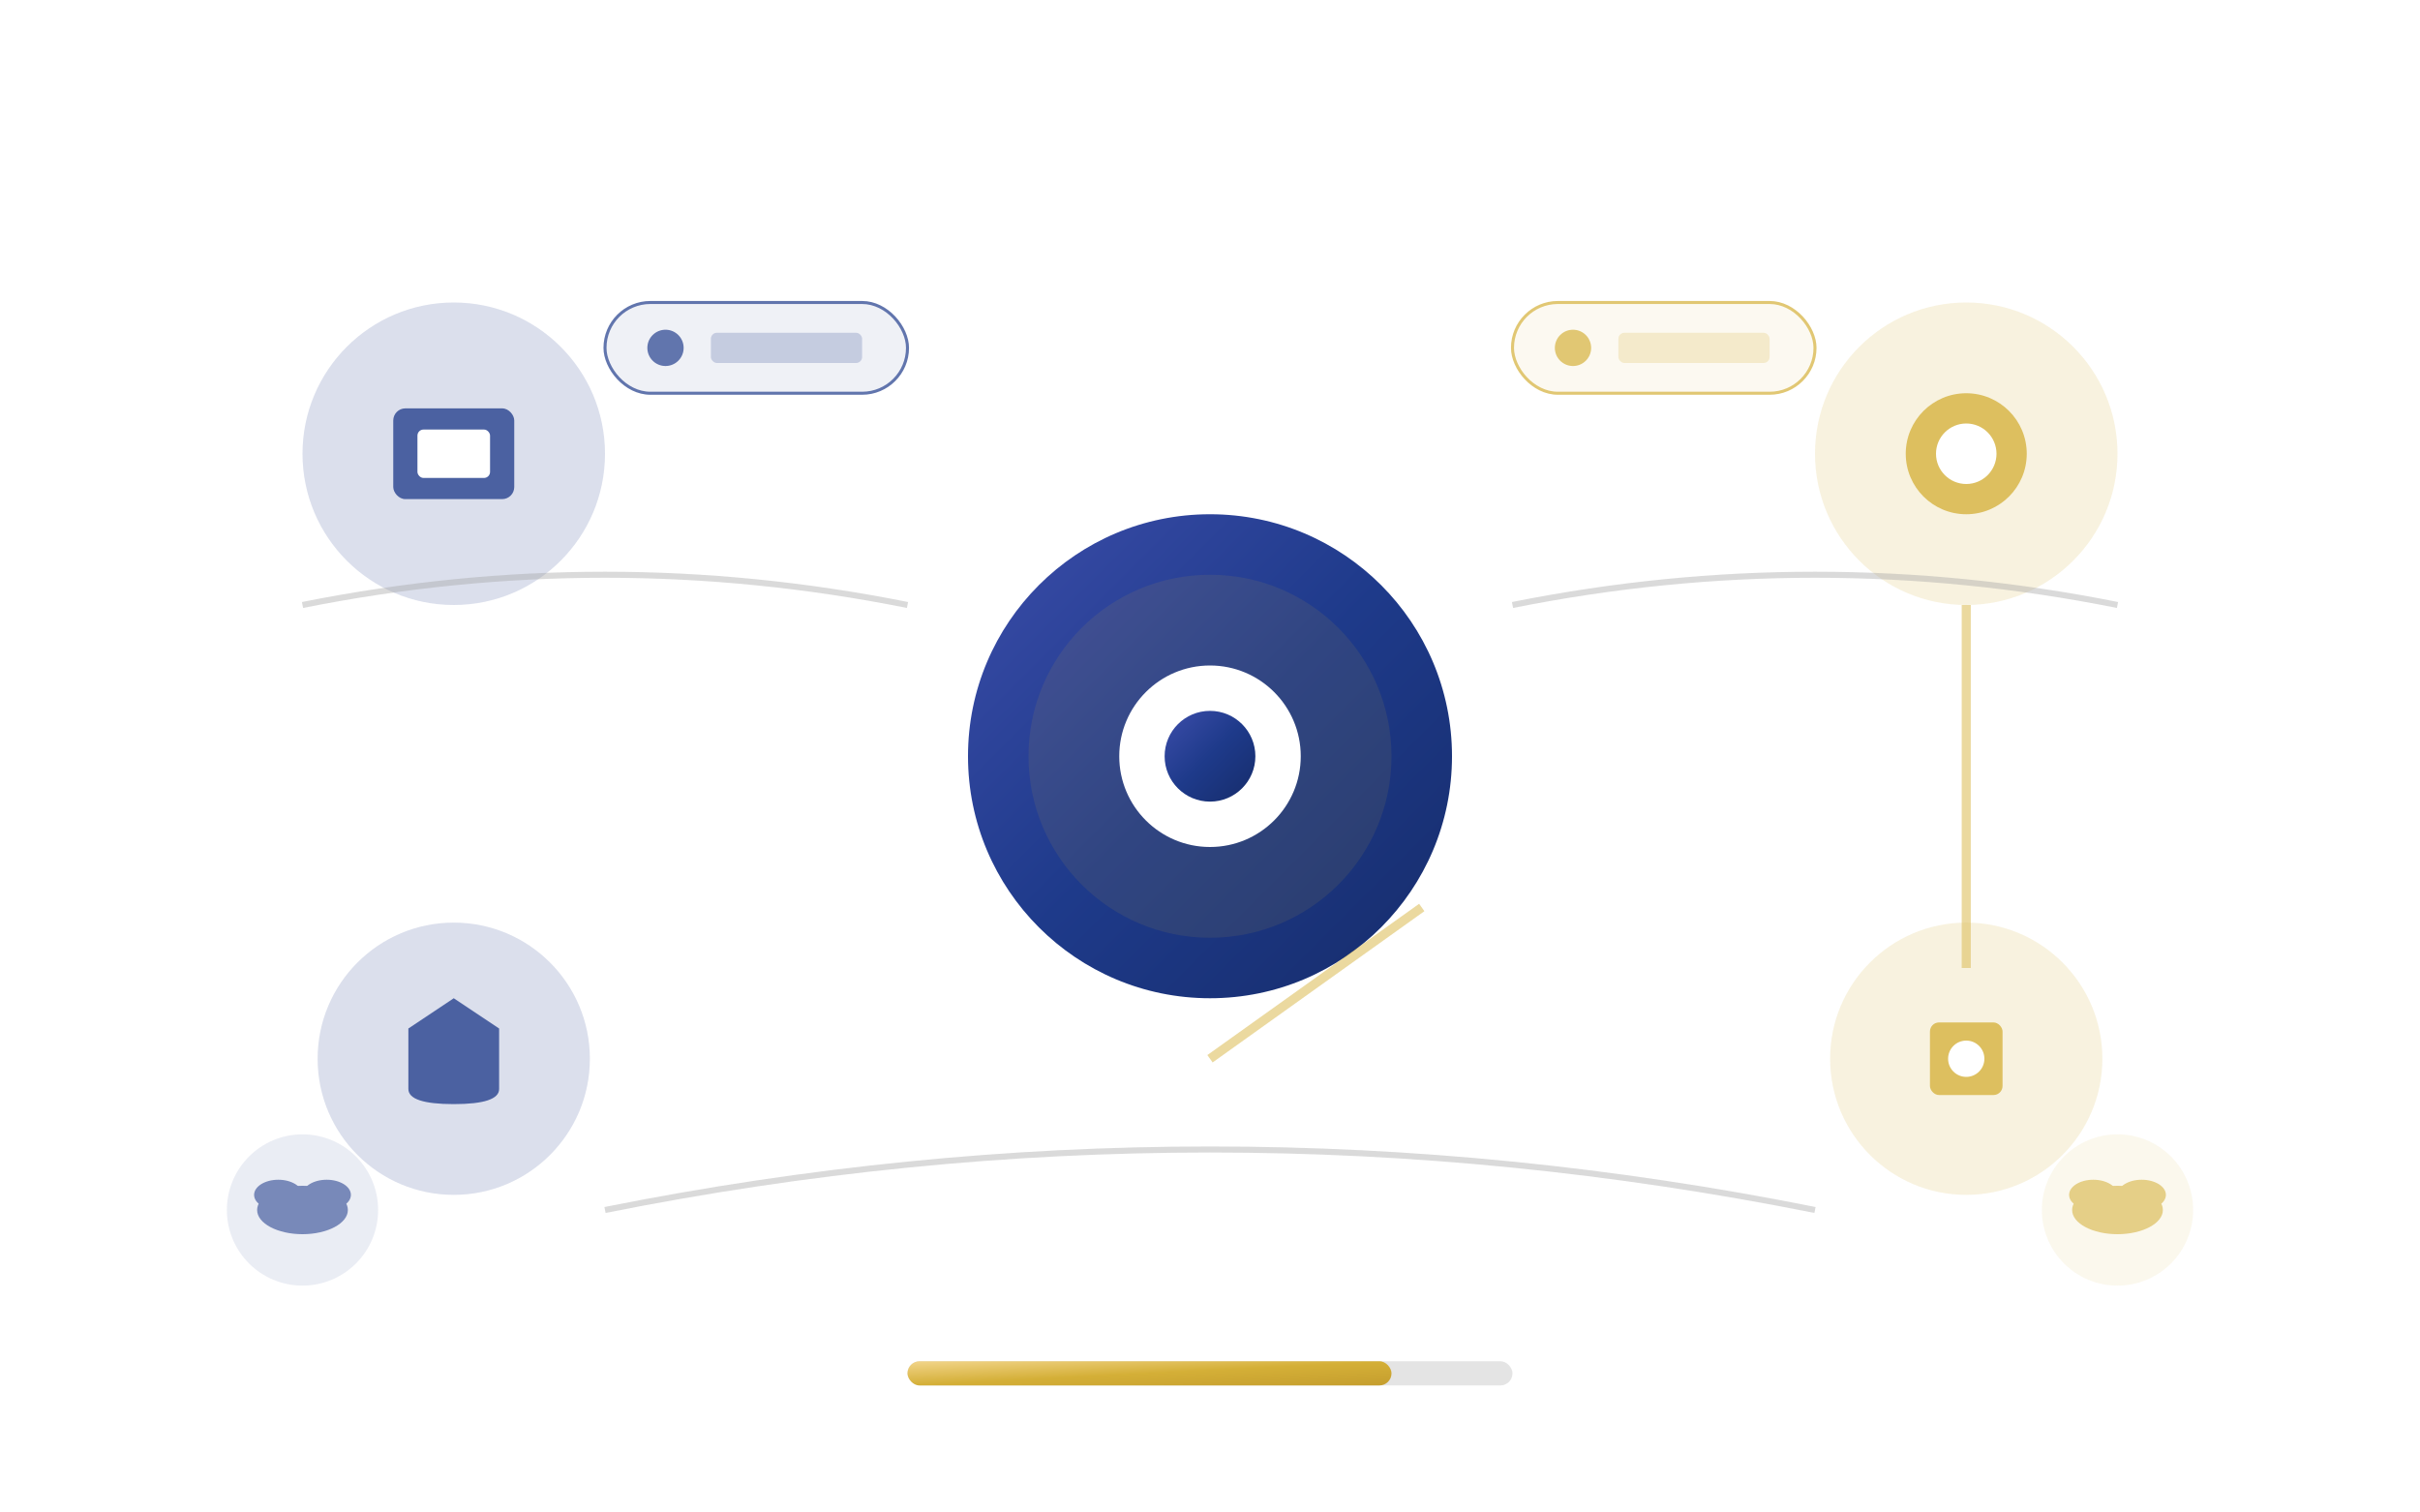 <svg width="800" height="500" viewBox="0 0 800 500" xmlns="http://www.w3.org/2000/svg">
  <defs>
    <linearGradient id="primaryGradient" x1="0%" y1="0%" x2="100%" y2="100%">
      <stop offset="0%" style="stop-color:#3C4DAA;stop-opacity:1" />
      <stop offset="50%" style="stop-color:#1E3A8A;stop-opacity:1" />
      <stop offset="100%" style="stop-color:#162C6A;stop-opacity:1" />
    </linearGradient>
    
    <linearGradient id="goldGradient" x1="0%" y1="0%" x2="100%" y2="100%">
      <stop offset="0%" style="stop-color:#F2D58B;stop-opacity:1" />
      <stop offset="50%" style="stop-color:#D4AF37;stop-opacity:1" />
      <stop offset="100%" style="stop-color:#C59E2E;stop-opacity:1" />
    </linearGradient>
    
    <filter id="glow">
      <feGaussianBlur stdDeviation="2" result="coloredBlur"/>
      <feMerge> 
        <feMergeNode in="coloredBlur"/>
        <feMergeNode in="SourceGraphic"/>
      </feMerge>
    </filter>
    
    <filter id="shadow">
      <feDropShadow dx="0" dy="4" stdDeviation="4" flood-opacity="0.1"/>
    </filter>
  </defs>
  
  <!-- Central platform hub -->
  <g transform="translate(400,250)">
    <circle cx="0" cy="0" r="80" fill="url(#primaryGradient)" filter="url(#glow)"/>
    <circle cx="0" cy="0" r="60" fill="rgba(212,175,55,0.1)"/>
    <circle cx="0" cy="0" r="30" fill="white"/>
    <circle cx="0" cy="0" r="15" fill="url(#primaryGradient)"/>
  </g>
  
  <!-- Connected compliance frameworks -->
  <g opacity="0.8">
    <!-- ISO 27001 -->
    <g transform="translate(150,150)">
      <circle cx="0" cy="0" r="50" fill="rgba(30,58,138,0.2)" filter="url(#shadow)"/>
      <rect x="-20" y="-15" width="40" height="30" rx="4" fill="#1E3A8A"/>
      <rect x="-12" y="-8" width="24" height="16" fill="white" rx="2"/>
      <line x1="320" y1="150" x2="250" y2="200" stroke="#D4AF37" stroke-width="3" opacity="0.6"/>
    </g>
    
    <!-- SOC 2 -->
    <g transform="translate(650,150)">
      <circle cx="0" cy="0" r="50" fill="rgba(212,175,55,0.2)" filter="url(#shadow)"/>
      <circle cx="0" cy="0" r="20" fill="#D4AF37"/>
      <circle cx="0" cy="0" r="10" fill="white"/>
      <line x1="0" y1="50" x2="0" y2="170" stroke="#D4AF37" stroke-width="3" opacity="0.6"/>
    </g>
    
    <!-- GDPR -->
    <g transform="translate(150,350)">
      <circle cx="0" cy="0" r="45" fill="rgba(30,58,138,0.2)" filter="url(#shadow)"/>
      <path d="M-15,-10 L0,-20 L15,-10 L15,10 Q15,15 0,15 Q-15,15 -15,10 Z" fill="#1E3A8A"/>
      <line x1="150" y1="350" x2="250" y2="300" stroke="#D4AF37" stroke-width="3" opacity="0.6"/>
    </g>
    
    <!-- ISO 42001 -->
    <g transform="translate(650,350)">
      <circle cx="0" cy="0" r="45" fill="rgba(212,175,55,0.2)" filter="url(#shadow)"/>
      <rect x="-12" y="-12" width="24" height="24" rx="3" fill="#D4AF37"/>
      <circle cx="0" cy="0" r="6" fill="white"/>
      <line x1="0" y1="305" x2="0" y2="170" stroke="#D4AF37" stroke-width="3" opacity="0.6"/>
    </g>
  </g>
  
  <!-- Automation indicators -->
  <g transform="translate(200,100)" opacity="0.7">
    <rect x="0" y="0" width="100" height="30" rx="15" fill="rgba(30,58,138,0.1)" stroke="#1E3A8A"/>
    <circle cx="20" cy="15" r="6" fill="#1E3A8A"/>
    <rect x="35" y="10" width="50" height="10" fill="rgba(30,58,138,0.3)" rx="2"/>
  </g>
  
  <g transform="translate(500,100)" opacity="0.7">
    <rect x="0" y="0" width="100" height="30" rx="15" fill="rgba(212,175,55,0.1)" stroke="#D4AF37"/>
    <circle cx="20" cy="15" r="6" fill="#D4AF37"/>
    <rect x="35" y="10" width="50" height="10" fill="rgba(212,175,55,0.3)" rx="2"/>
  </g>
  
  <!-- Data flow visualization -->
  <g stroke="#a3a3a3" stroke-width="2" fill="none" opacity="0.4">
    <path d="M100,200 Q200,180 300,200"/>
    <path d="M500,200 Q600,180 700,200"/>
    <path d="M200,400 Q300,380 400,380"/>
    <path d="M400,380 Q500,380 600,400"/>
  </g>
  
  <!-- Cloud integrations -->
  <g transform="translate(100,400)" opacity="0.6">
    <circle cx="0" cy="0" r="25" fill="rgba(30,58,138,0.15)"/>
    <ellipse cx="0" cy="0" rx="15" ry="8" fill="#1E3A8A"/>
    <ellipse cx="-8" cy="-5" rx="8" ry="5" fill="#1E3A8A"/>
    <ellipse cx="8" cy="-5" rx="8" ry="5" fill="#1E3A8A"/>
  </g>
  
  <g transform="translate(700,400)" opacity="0.6">
    <circle cx="0" cy="0" r="25" fill="rgba(212,175,55,0.15)"/>
    <ellipse cx="0" cy="0" rx="15" ry="8" fill="#D4AF37"/>
    <ellipse cx="-8" cy="-5" rx="8" ry="5" fill="#D4AF37"/>
    <ellipse cx="8" cy="-5" rx="8" ry="5" fill="#D4AF37"/>
  </g>
  
  <!-- Progress indicators -->
  <g transform="translate(300,450)">
    <rect x="0" y="0" width="200" height="8" fill="rgba(163,163,163,0.3)" rx="4"/>
    <rect x="0" y="0" width="160" height="8" fill="url(#goldGradient)" rx="4"/>
  </g>
</svg>